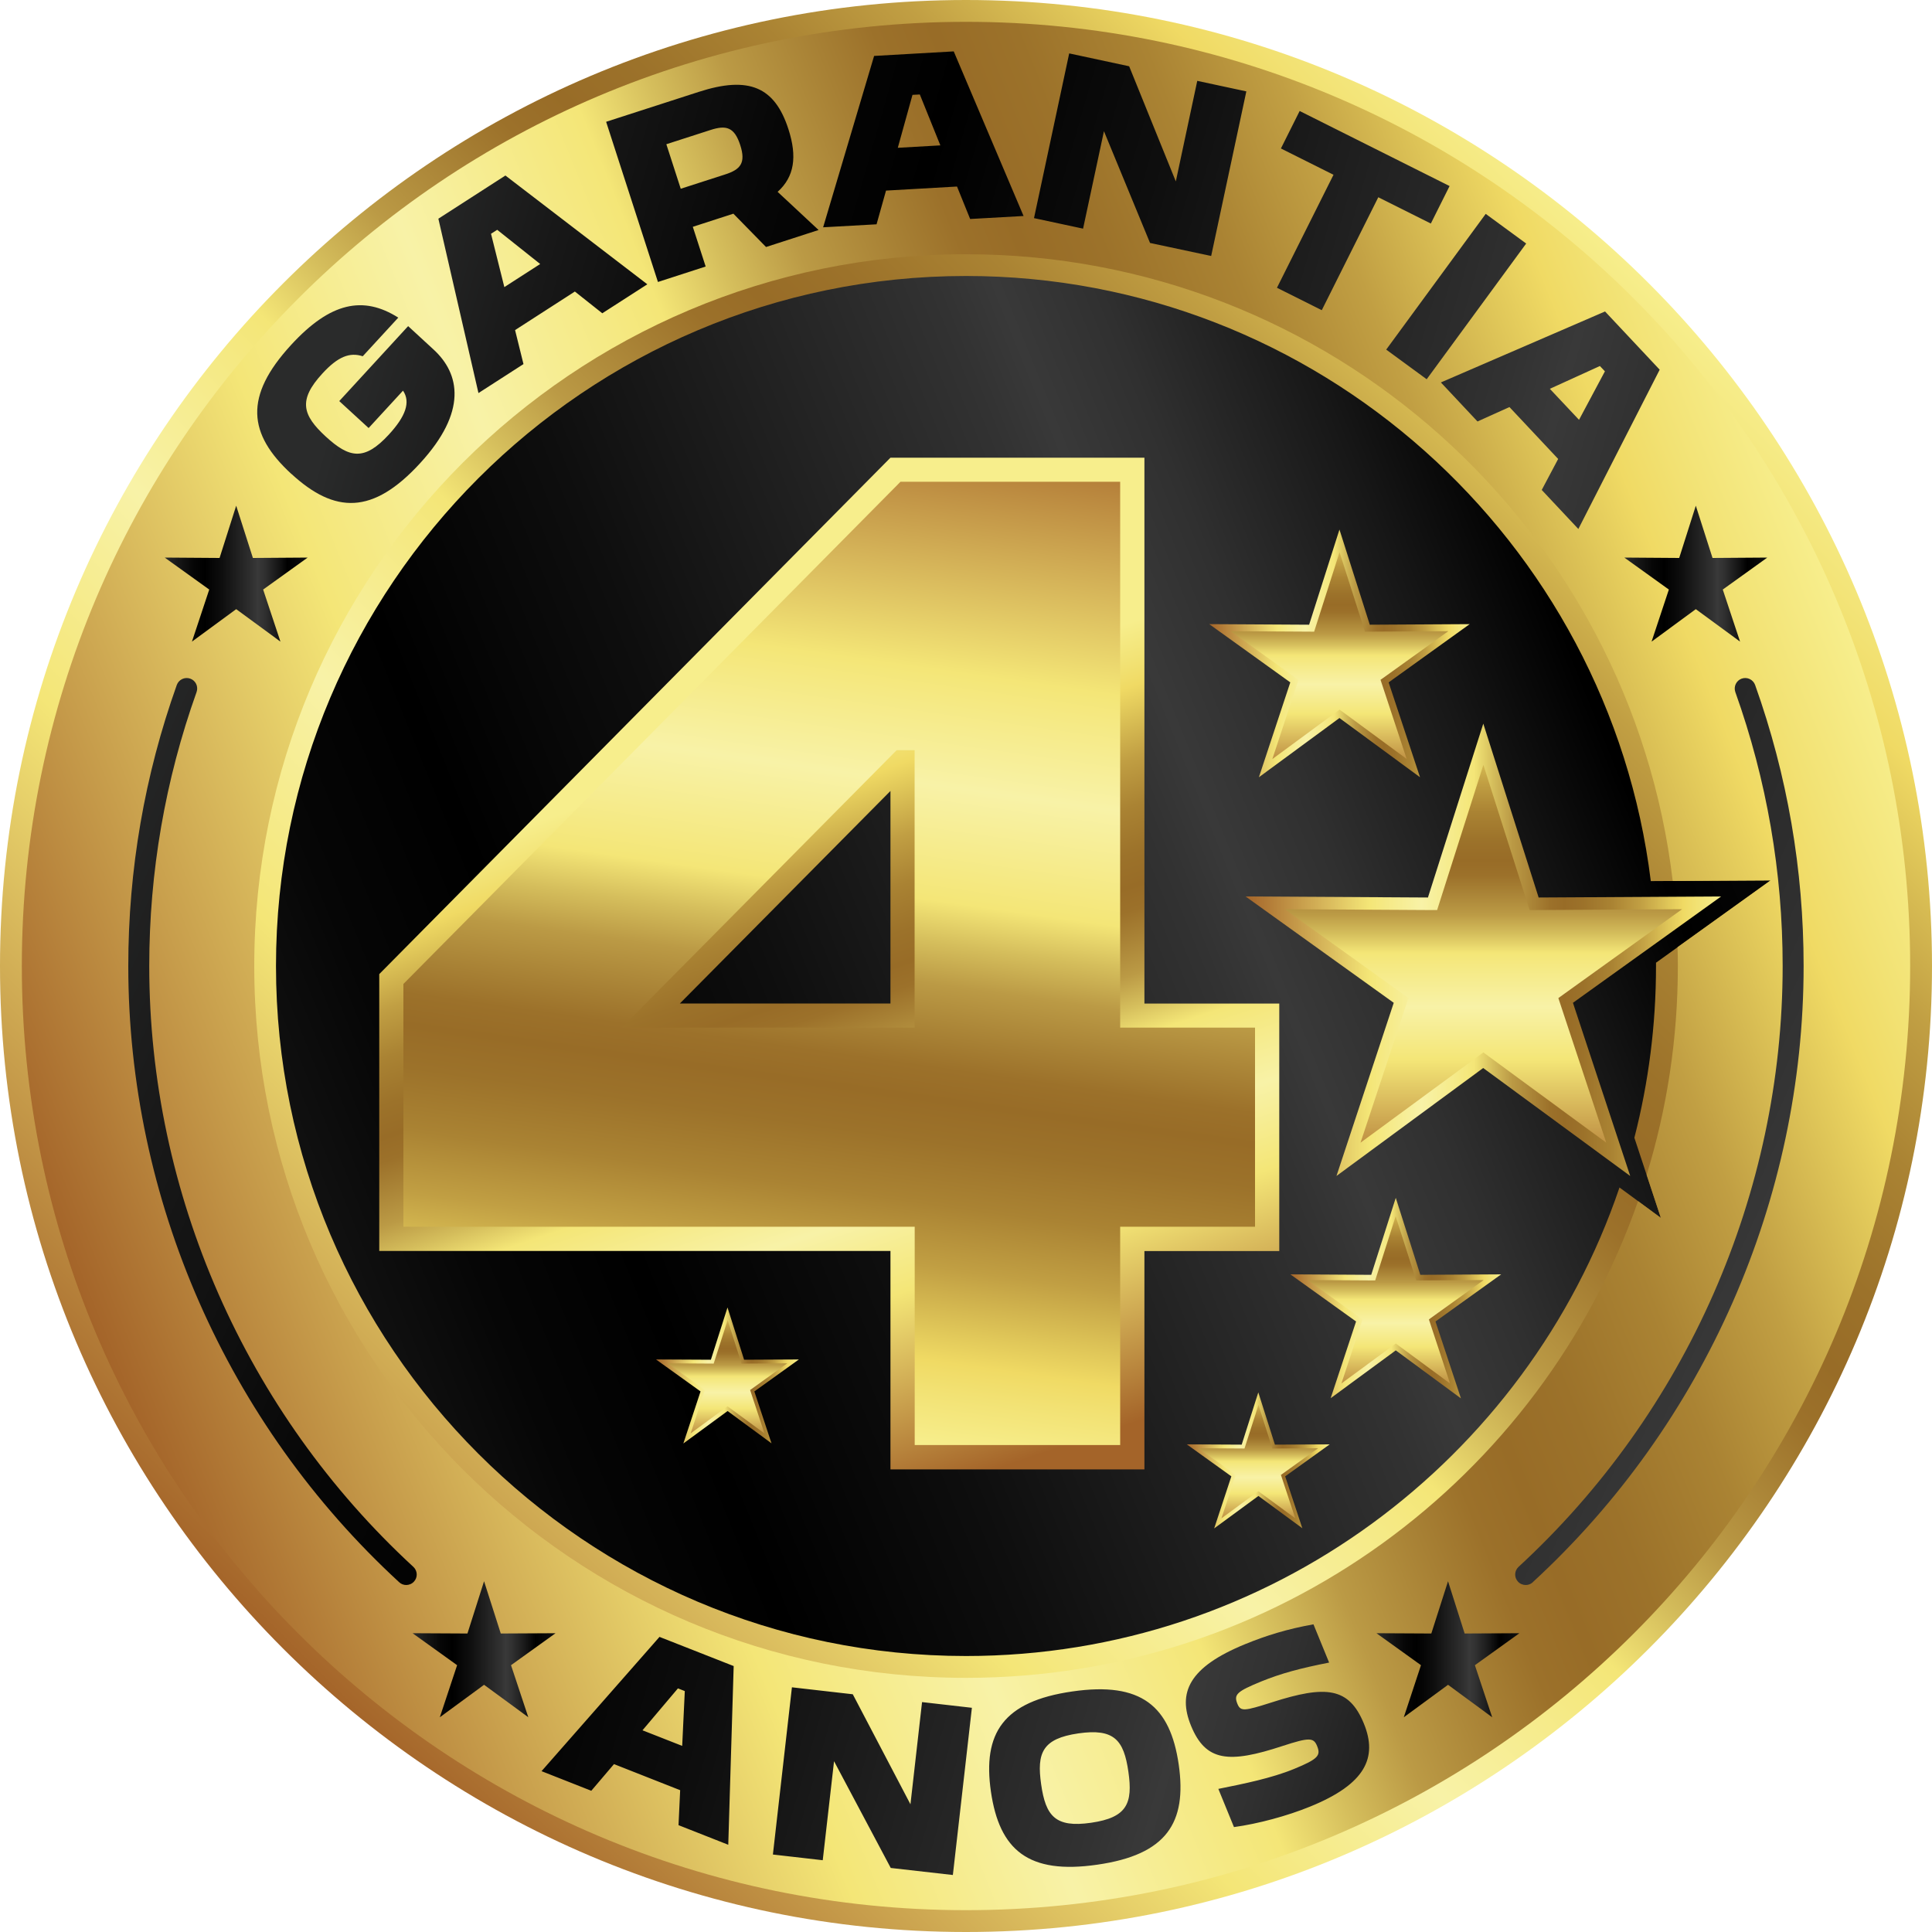 <?xml version="1.0" encoding="UTF-8"?>
<svg id="Layer_1" data-name="Layer 1" xmlns="http://www.w3.org/2000/svg" xmlns:xlink="http://www.w3.org/1999/xlink" viewBox="0 0 200 200">
  <defs>
    <style>
      .cls-1 {
        fill: url(#linear-gradient-2);
      }

      .cls-2 {
        fill: url(#linear-gradient-17);
      }

      .cls-3 {
        fill: url(#linear-gradient-15);
      }

      .cls-4 {
        fill: url(#linear-gradient-18);
      }

      .cls-5 {
        fill: url(#linear-gradient-14);
      }

      .cls-6 {
        fill: url(#linear-gradient-20);
      }

      .cls-7 {
        fill: url(#linear-gradient-6);
      }

      .cls-8 {
        fill: url(#linear-gradient-11);
      }

      .cls-9 {
        fill: url(#linear-gradient-10);
      }

      .cls-10 {
        fill: url(#linear-gradient-16);
      }

      .cls-11 {
        fill: url(#linear-gradient-21);
      }

      .cls-12 {
        fill: url(#linear-gradient-5);
      }

      .cls-13 {
        fill: url(#linear-gradient-7);
      }

      .cls-14 {
        fill: url(#linear-gradient-9);
      }

      .cls-15 {
        fill: url(#linear-gradient-22);
      }

      .cls-16 {
        fill: url(#linear-gradient-3);
      }

      .cls-17 {
        fill: url(#linear-gradient);
      }

      .cls-18 {
        fill: url(#linear-gradient-19);
      }

      .cls-19 {
        fill: url(#linear-gradient-4);
      }

      .cls-20 {
        fill: url(#linear-gradient-8);
      }

      .cls-21 {
        fill: url(#linear-gradient-12);
      }

      .cls-22 {
        fill: url(#linear-gradient-13);
      }
    </style>
    <linearGradient id="linear-gradient" x1="9.46" y1="136.58" x2="190.54" y2="63.42" gradientUnits="userSpaceOnUse">
      <stop offset="0" stop-color="#2a2b2b"/>
      <stop offset=".09" stop-color="#181818"/>
      <stop offset=".2" stop-color="#060606"/>
      <stop offset=".28" stop-color="#000"/>
      <stop offset=".4" stop-color="#0e0e0e"/>
      <stop offset=".62" stop-color="#323232"/>
      <stop offset=".65" stop-color="#393939"/>
      <stop offset=".7" stop-color="#303030"/>
      <stop offset=".79" stop-color="#171717"/>
      <stop offset=".86" stop-color="#000"/>
      <stop offset="1" stop-color="#0f0f0f"/>
    </linearGradient>
    <linearGradient id="linear-gradient-2" x1="29.32" y1="170.68" x2="170.68" y2="29.32" gradientUnits="userSpaceOnUse">
      <stop offset="0" stop-color="#a46429"/>
      <stop offset=".26" stop-color="#f4e677"/>
      <stop offset=".37" stop-color="#f8f2a7"/>
      <stop offset=".48" stop-color="#f4e677"/>
      <stop offset=".52" stop-color="#d5be5c"/>
      <stop offset=".56" stop-color="#bb9a45"/>
      <stop offset=".61" stop-color="#a78034"/>
      <stop offset=".64" stop-color="#9c712a"/>
      <stop offset=".67" stop-color="#986c27"/>
      <stop offset=".71" stop-color="#9c722a"/>
      <stop offset=".77" stop-color="#aa8333"/>
      <stop offset=".83" stop-color="#c19f43"/>
      <stop offset=".89" stop-color="#e0c759"/>
      <stop offset=".92" stop-color="#f0da64"/>
      <stop offset=".95" stop-color="#f2e274"/>
      <stop offset="1" stop-color="#f7ee8c"/>
    </linearGradient>
    <linearGradient id="linear-gradient-3" x1="9.35" y1="136.63" x2="190.65" y2="63.37" xlink:href="#linear-gradient-2"/>
    <linearGradient id="linear-gradient-4" x1="24.28" y1="77.85" x2="204.33" y2="129.5" xlink:href="#linear-gradient"/>
    <linearGradient id="linear-gradient-5" x1="96.21" y1="41.07" x2="81.18" y2="147.4" xlink:href="#linear-gradient-2"/>
    <linearGradient id="linear-gradient-6" x1="100.53" y1="152.96" x2="75.48" y2="78.36" xlink:href="#linear-gradient-2"/>
    <linearGradient id="linear-gradient-7" x1="96.21" y1="41.07" x2="81.18" y2="147.4" xlink:href="#linear-gradient-2"/>
    <linearGradient id="linear-gradient-8" x1="168.15" y1="59.39" x2="182.95" y2="59.39" xlink:href="#linear-gradient"/>
    <linearGradient id="linear-gradient-9" x1="17.05" y1="59.39" x2="31.85" y2="59.39" xlink:href="#linear-gradient"/>
    <linearGradient id="linear-gradient-10" x1="142.49" y1="170.73" x2="157.29" y2="170.73" xlink:href="#linear-gradient"/>
    <linearGradient id="linear-gradient-11" x1="42.71" y1="170.73" x2="57.51" y2="170.73" xlink:href="#linear-gradient"/>
    <linearGradient id="linear-gradient-12" x1="138.67" y1="81.04" x2="138.67" y2="53.5" xlink:href="#linear-gradient-2"/>
    <linearGradient id="linear-gradient-13" x1="125.19" y1="67.63" x2="152.15" y2="67.63" xlink:href="#linear-gradient-2"/>
    <linearGradient id="linear-gradient-14" x1="75.32" y1="149.74" x2="75.32" y2="134.63" xlink:href="#linear-gradient-2"/>
    <linearGradient id="linear-gradient-15" x1="67.92" y1="142.39" x2="82.71" y2="142.39" xlink:href="#linear-gradient-2"/>
    <linearGradient id="linear-gradient-16" x1="130.26" y1="158.54" x2="130.26" y2="143.43" xlink:href="#linear-gradient-2"/>
    <linearGradient id="linear-gradient-17" x1="122.86" y1="151.18" x2="137.66" y2="151.18" xlink:href="#linear-gradient-2"/>
    <linearGradient id="linear-gradient-18" x1="144.48" y1="145.22" x2="144.48" y2="122.95" xlink:href="#linear-gradient-2"/>
    <linearGradient id="linear-gradient-19" x1="133.58" y1="134.38" x2="155.39" y2="134.38" xlink:href="#linear-gradient-2"/>
    <linearGradient id="linear-gradient-20" x1="10.23" y1="70.98" x2="264.78" y2="187.15" xlink:href="#linear-gradient"/>
    <linearGradient id="linear-gradient-21" x1="153.57" y1="122.8" x2="153.57" y2="72.52" xlink:href="#linear-gradient-2"/>
    <linearGradient id="linear-gradient-22" x1="128.95" y1="98.32" x2="178.19" y2="98.32" xlink:href="#linear-gradient-2"/>
  </defs>
  <circle class="cls-17" cx="100" cy="100" r="97.62"/>
  <path class="cls-1" d="m100,0C44.86,0,0,44.86,0,100s44.86,100,100,100,100-44.86,100-100S155.14,0,100,0Zm67.65,122.93c-9.57,28.17-36.28,48.5-67.65,48.5-39.39,0-71.43-32.04-71.43-71.43S60.61,28.57,100,28.57c36.41,0,66.54,27.38,70.89,62.64l12.4-.07-11.86,8.52c0,.11,0,.23,0,.34,0,6.14-.78,12.09-2.24,17.78l2.74,8.29-4.28-3.14Z"/>
  <path class="cls-16" d="m100,2.26C46.02,2.26,2.26,46.02,2.26,100s43.76,97.74,97.74,97.74,97.74-43.76,97.74-97.74S153.98,2.26,100,2.26Zm71.93,123.82l-2.36-1.74c-10.05,28.74-37.4,49.35-69.57,49.35-40.69,0-73.68-32.99-73.68-73.68S59.31,26.32,100,26.32c37.71,0,68.81,28.34,73.16,64.88l10.13-.06-9.63,6.91c.02.65.03,1.3.03,1.95,0,7.52-1.13,14.78-3.23,21.62l1.47,4.45Z"/>
  <path class="cls-19" d="m30.16,49.06c-4.49-4.13-4.92-8.03-.02-13.36,4.07-4.43,7.47-5.11,11.09-2.82l-3.68,4c-1.34-.44-2.57.03-4.18,1.79-2.53,2.75-2.06,4.3.35,6.52,2.43,2.23,3.98,2.57,6.53-.2,1.75-1.9,2.27-3.37,1.47-4.55l-3.56,3.87-3.04-2.79,7.13-7.76,2.64,2.43c2.72,2.5,3.51,6.42-1.41,11.77-4.89,5.33-8.82,5.23-13.31,1.1Zm15.22-26.42l6.94-4.47,14.69,11.26-4.66,3-2.84-2.25-6.19,3.99.87,3.52-4.66,3-4.15-18.05Zm10.54,4.69l-4.45-3.54-.64.41,1.38,5.52,3.71-2.39Zm6.85-14.73l9.57-3.09c5.19-1.68,7.87-.51,9.28,3.87.92,2.85.61,4.92-1.12,6.48l4.24,3.95-5.44,1.76-3.38-3.45-4.2,1.36,1.33,4.11-4.94,1.6-5.36-16.57Zm6.21,2.33l1.49,4.61,4.59-1.48c1.59-.51,2.17-1.18,1.57-3.04-.61-1.88-1.47-2.08-3.06-1.57l-4.59,1.48Zm21.51-9.14l8.24-.47,7.23,17.04-5.53.31-1.36-3.36-7.35.42-.98,3.49-5.53.31,5.28-17.75Zm6.86,9.27l-2.13-5.28-.76.04-1.52,5.48,4.4-.25Zm13.34-9.53l6.2,1.33,4.83,11.92,2.22-10.41,5.08,1.09-3.64,17.04-6.33-1.35-4.77-11.57-2.16,10.09-5.08-1.09,3.64-17.04Zm27.35,12.56l-5.44-2.72,1.94-3.88,15.52,7.77-1.94,3.88-5.44-2.72-5.85,11.69-4.64-2.32,5.85-11.69Zm15.76,4.05l4.19,3.07-10.3,14.05-4.19-3.07,10.3-14.05Zm12.36,10.11l5.65,6.02-8.42,16.49-3.79-4.04,1.7-3.21-5.04-5.37-3.31,1.49-3.79-4.04,17-7.35Zm-2.7,11.21l2.68-5.02-.52-.55-5.18,2.36,3.02,3.21Zm-95.19,125.99l7.68,3.02-.56,18.5-5.15-2.03.17-3.62-6.85-2.7-2.35,2.76-5.15-2.03,12.22-13.91Zm2.35,11.29l.27-5.68-.71-.28-3.67,4.34,4.1,1.61Zm11.36-6.07l6.3.72,5.97,11.39,1.2-10.58,5.16.59-1.97,17.31-6.43-.73-5.87-11.05-1.17,10.25-5.16-.59,1.97-17.31Zm20.6,10.8c-.87-6.04,1.26-9.34,8.42-10.37,7.16-1.04,10.14,1.52,11.02,7.56.87,6.04-1.26,9.34-8.42,10.37-7.16,1.04-10.14-1.52-11.02-7.56Zm14.23-2.06c-.47-3.27-1.46-4.51-5.18-3.97-3.72.54-4.32,2.01-3.85,5.28.47,3.27,1.46,4.51,5.18,3.97,3.72-.54,4.32-2.01,3.85-5.28Zm9.29,1.78c2.69-.54,5.55-1.12,7.86-2.07,2.51-1.03,2.78-1.4,2.39-2.36-.36-.89-.78-.93-3.57-.02-5.58,1.84-7.97,1.62-9.49-2.1-1.39-3.4-.24-6.05,5.61-8.44,2.15-.88,4.36-1.57,7.07-2.05l1.62,3.96c-2.96.58-4.98,1.12-7.04,1.96-2.53,1.04-2.85,1.35-2.45,2.32.33.8.72.74,3.55-.16,5.62-1.81,8-1.56,9.54,2.2,1.44,3.52.16,6.25-5.55,8.58-2.39.98-5.42,1.79-7.9,2.13l-1.62-3.96Z"/>
  <g>
    <path class="cls-12" d="m41.76,126.99v-25.13l51.46-51.99h22.74v56.51h13.96v20.61h-13.96v22.6h-21.27v-22.6h-52.92Zm51.06-49.33l-28.45,28.72h30.31v-28.72h-1.86Z"/>
    <g>
      <path class="cls-7" d="m92.18,152.1v-22.6h-52.92v-28.66l52.92-53.46h26.29v56.51h13.96v25.62h-13.96v22.6h-26.28Zm0-48.22v-22l-21.8,22h21.8Z"/>
      <path class="cls-13" d="m41.76,126.99v-25.13l51.46-51.99h22.74v56.51h13.96v20.61h-13.96v22.6h-21.27v-22.6h-52.92Zm51.06-49.33l-28.45,28.72h30.31v-28.72h-1.86Z"/>
    </g>
  </g>
  <g>
    <polygon class="cls-20" points="182.95 57.72 177.28 57.76 175.55 52.35 173.83 57.76 168.15 57.72 172.76 61.03 170.97 66.42 175.55 63.06 179.64 66.06 180.13 66.42 178.34 61.03 182.95 57.72"/>
    <polygon class="cls-14" points="31.85 57.72 26.18 57.76 24.45 52.35 22.73 57.76 17.05 57.72 21.66 61.03 19.87 66.42 24.45 63.06 28.54 66.06 29.03 66.42 27.24 61.03 31.85 57.72"/>
  </g>
  <g>
    <polygon class="cls-9" points="157.29 169.07 151.62 169.1 149.9 163.69 148.17 169.1 142.49 169.07 147.1 172.38 145.32 177.77 149.9 174.41 153.98 177.41 154.47 177.77 152.68 172.38 157.29 169.07"/>
    <polygon class="cls-8" points="57.51 169.07 51.84 169.1 50.11 163.69 48.39 169.1 42.71 169.07 47.32 172.38 45.53 177.77 50.11 174.41 54.2 177.41 54.69 177.77 52.9 172.38 57.51 169.07"/>
  </g>
  <g>
    <polygon class="cls-21" points="138.67 55.98 141.55 65.02 151.04 64.97 143.33 70.5 146.31 79.51 138.67 73.89 131.02 79.51 134 70.5 126.29 64.97 135.78 65.02 138.67 55.98"/>
    <path class="cls-22" d="m147,80.46l-8.34-6.13-8.34,6.13,3.25-9.82-8.39-6.03,10.34.06,3.14-9.85,3.14,9.85,10.34-.06-8.39,6.03,3.25,9.82Zm-8.34-7.01l6.96,5.12-2.71-8.2.22-.15,6.8-4.88-8.63.05-.08-.25-2.55-7.98-2.63,8.23h-.26l-8.38-.05,7.02,5.04-2.71,8.2,6.96-5.12Z"/>
  </g>
  <g>
    <polygon class="cls-5" points="75.32 135.99 76.9 140.95 82.11 140.92 77.88 143.96 79.51 148.91 75.32 145.82 71.12 148.91 72.76 143.96 68.53 140.92 73.74 140.95 75.32 135.99"/>
    <path class="cls-3" d="m79.89,149.43l-.49-.36-4.08-3-4.58,3.36,1.78-5.39-4.61-3.31,5.68.03,1.72-5.41,1.72,5.41,5.67-.03-4.61,3.31,1.78,5.39Zm-10.76-8.3l3.85,2.76-1.49,4.5,3.83-2.81.11.09,3.71,2.72-1.49-4.5.12-.08,3.73-2.68-4.74.03-.04-.14-1.39-4.38-1.45,4.52h-.14l-4.6-.03Z"/>
  </g>
  <g>
    <polygon class="cls-10" points="130.26 144.79 131.84 149.75 137.05 149.72 132.82 152.76 134.46 157.7 130.26 154.62 126.07 157.7 127.7 152.76 123.47 149.72 128.68 149.75 130.26 144.79"/>
    <path class="cls-2" d="m134.84,158.22l-.49-.36-4.08-3-4.58,3.36,1.78-5.39-4.61-3.31,5.68.03,1.72-5.41,1.72,5.41,5.67-.03-4.61,3.31,1.78,5.39Zm-10.76-8.3l3.85,2.76-1.49,4.5,3.83-2.81.11.09,3.71,2.72-1.49-4.5.12-.08,3.73-2.68-4.74.03-.04-.14-1.39-4.38-1.45,4.52h-.14l-4.6-.03Z"/>
  </g>
  <g>
    <polygon class="cls-4" points="144.48 124.95 146.81 132.26 154.49 132.22 148.25 136.7 150.67 143.98 144.48 139.44 138.3 143.98 140.71 136.7 134.48 132.22 142.15 132.26 144.48 124.95"/>
    <path class="cls-18" d="m151.22,144.75l-6.73-4.96-6.74,4.95,2.63-7.94-6.8-4.88,8.37.05,2.54-7.97,2.54,7.97,8.37-.05-6.8,4.88,2.63,7.94Zm-15.85-12.24l5.68,4.08-2.19,6.63,5.63-4.14,5.62,4.14-2.19-6.63.17-.13,5.5-3.95-6.99.04-.06-.2-2.06-6.45-2.12,6.65h-.21l-6.78-.04Z"/>
  </g>
  <path class="cls-6" d="m42.06,164.08c-.26,0-.53-.09-.74-.29-17.82-16.4-28.04-39.66-28.04-63.79,0-9.97,1.69-19.75,5.02-29.09.2-.56.82-.86,1.39-.66.57.2.86.82.66,1.39-3.25,9.1-4.9,18.64-4.9,28.36,0,23.53,9.97,46.2,27.34,62.2.44.41.47,1.09.06,1.53-.21.23-.51.35-.8.35Zm116.61-.29c17.82-16.4,28.04-39.66,28.04-63.79,0-9.97-1.69-19.75-5.02-29.09-.2-.56-.82-.86-1.39-.66-.56.2-.86.82-.66,1.39,3.25,9.1,4.9,18.64,4.9,28.36,0,23.53-9.97,46.2-27.34,62.2-.44.41-.47,1.09-.06,1.53.21.23.51.35.8.35.26,0,.53-.09.74-.29Z"/>
  <g>
    <polygon class="cls-11" points="153.57 77.04 158.83 93.56 176.15 93.46 162.08 103.56 167.53 120.01 153.57 109.75 139.6 120.01 145.05 103.56 130.98 93.46 148.3 93.56 153.57 77.04"/>
    <path class="cls-15" d="m138.35,121.74l5.93-17.93-15.34-11.01,18.88.11,5.73-18,5.73,18,18.89-.11-15.34,11.01,5.93,17.93-15.22-11.18-15.21,11.19Zm15.21-12.79l12.72,9.34-4.96-14.97,12.81-9.2-15.78.09-.15-.45-4.64-14.58-4.79,15.03h-.47l-15.3-.09,12.81,9.2-.16.45-4.81,14.52,12.71-9.34Z"/>
  </g>
</svg>